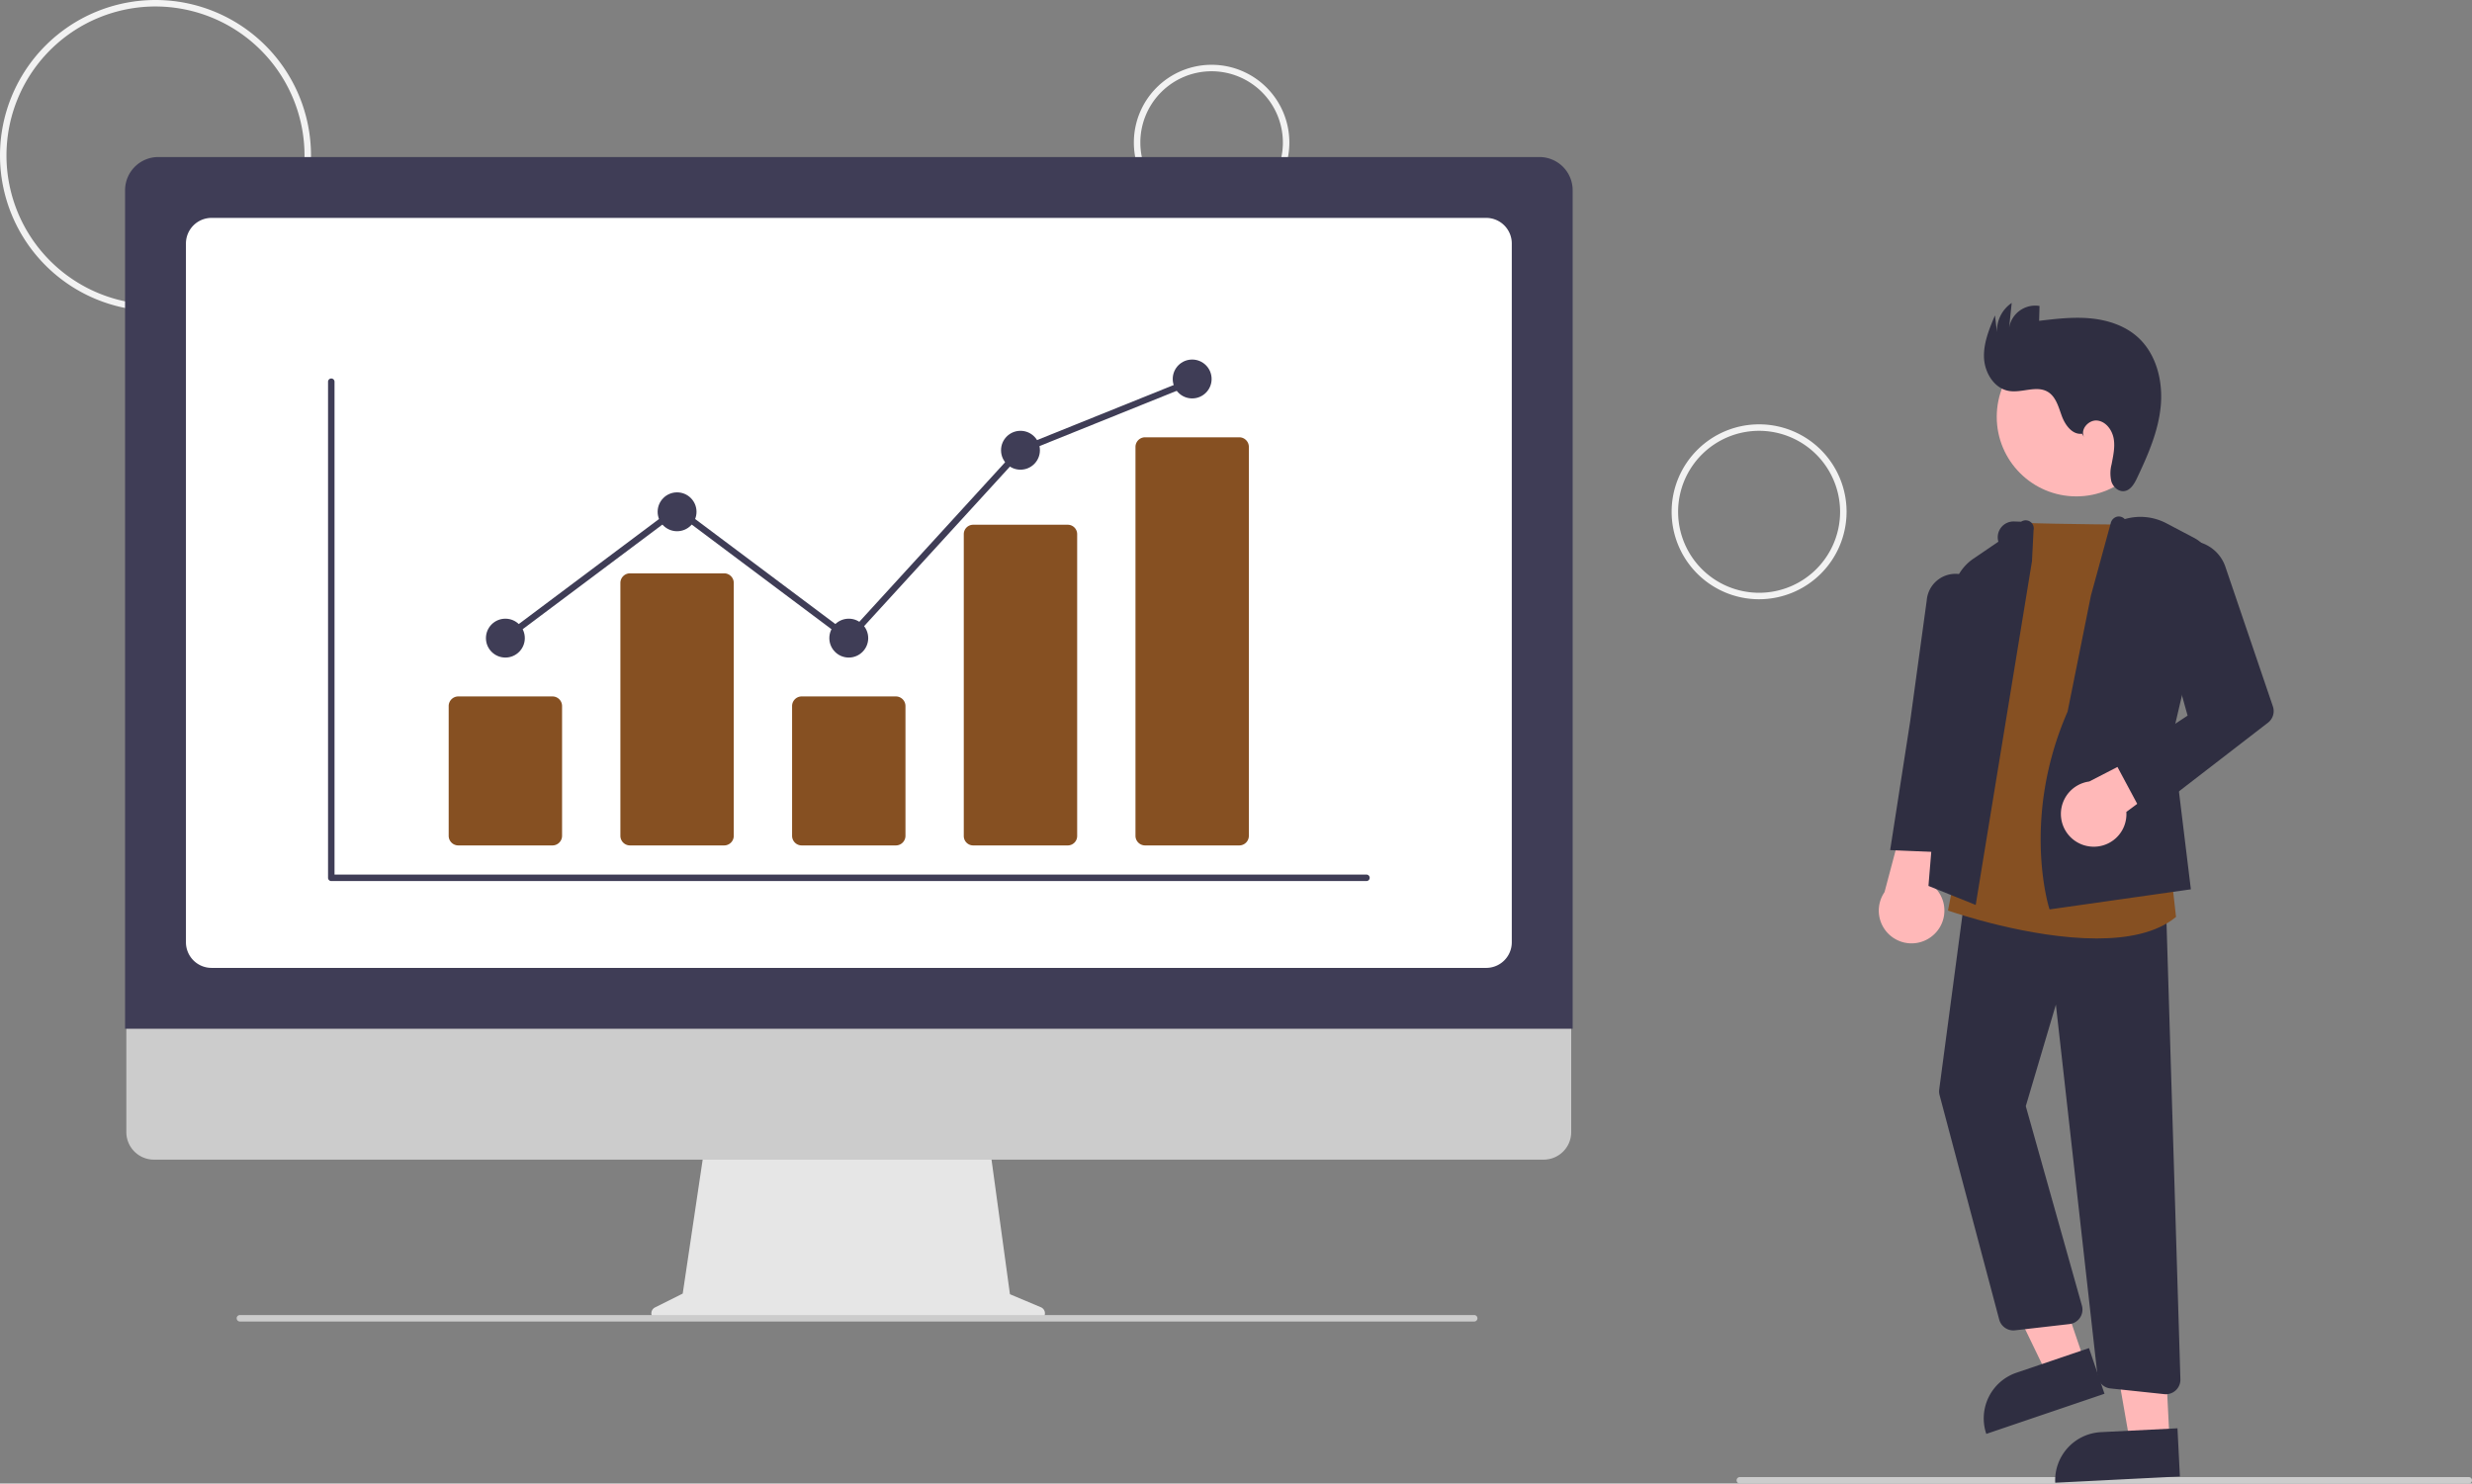 <svg xmlns="http://www.w3.org/2000/svg" width="763.057" height="458" data-name="Layer 1" viewBox="0 0 763.057 458"><rect x="0" y="0" width="763.057" height="458" fill="#808080" stroke="none"/><path fill="#f2f2f2" d="M48 96a48 48 0 1 1 48-48 48.054 48.054 0 0 1-48 48Zm0-94a46 46 0 1 0 46 46A46.052 46.052 0 0 0 48 2ZM374 68a24 24 0 1 1 24-24 24.027 24.027 0 0 1-24 24Zm0-46a22 22 0 1 0 22 22 22.025 22.025 0 0 0-22-22ZM543 185a27 27 0 1 1 27-27 27.03 27.03 0 0 1-27 27Zm0-52a25 25 0 1 0 25 25 25.028 25.028 0 0 0-25-25Z"/><path fill="#ccc" d="M762.057 458h-225a1 1 0 0 1 0-2h225a1 1 0 0 1 0 2Z"/><circle cx="640.917" cy="128.686" r="24.561" fill="#ffb8b8"/><path fill="#ffb8b8" d="m643.465 420.343-11.608 3.942-20.733-42.899 17.133-5.819 15.208 44.776z"/><path fill="#2f2e41" d="m622.439 423.785 22.387-7.604 4.788 14.096-36.483 12.392a14.887 14.887 0 0 1 9.308-18.884Z"/><path fill="#ffb8b8" d="m669.694 444.575-12.244.615-8.201-46.935 18.072-.909 2.373 47.229z"/><path fill="#2f2e41" d="m648.528 442.131 23.614-1.187.747 14.868-38.482 1.934a14.887 14.887 0 0 1 14.121-15.615Z"/><path fill="#ffb8b8" d="M596.829 288.63a10.056 10.056 0 0 0-.468-15.412l11.674-33.774-17.991 4.597-8.328 31.368a10.11 10.11 0 0 0 15.113 13.221Z"/><path fill="#2f2e41" d="M668.55 430.424a4.544 4.544 0 0 1-.474-.026l-16.62-1.76a4.472 4.472 0 0 1-3.999-3.973l-12.845-114.51-9.294 31.335 17.329 61.583a4.5 4.5 0 0 1-3.818 5.69l-16.848 1.936a4.523 4.523 0 0 1-4.863-3.315l-18.409-69.303a4.482 4.482 0 0 1-.111-1.748l8.274-62.199 61.714 4.95 4.462 146.702a4.5 4.5 0 0 1-4.498 4.638Z"/><path fill="#865022" d="M647.217 289.719c-20.676 0-44.085-7.989-45.502-8.48l-.41-.142 23.324-119.684.43.018c9.243.375 34.469.567 34.723.569l.452.003 9.723 105.62 1.738 15.448-.213.172c-5.948 4.809-14.821 6.476-24.265 6.476Z"/><path fill="#2f2e41" d="m609.864 279.375-14.589-5.876 7.436-89.944a14.856 14.856 0 0 1 6.474-11.103l7.677-5.225a4.868 4.868 0 0 1 4.827-6.24l2.2.071a2.5 2.5 0 0 1 3.826 2.66l-.483 9.53Z"/><path fill="#2f2e41" d="m602.503 263.251-19.049-.802 6.17-39.693 5.114-37.348a8.924 8.924 0 0 1 11.578-7.846 8.917 8.917 0 0 1 6.174 9.647l-5.18 40.467ZM632.665 280.751l-.13-.4c-.088-.275-8.673-27.812 5.692-60.673l7.203-35.825 6.155-22.495a2.69 2.69 0 0 1 1.632-1.773 2.477 2.477 0 0 1 2.648.68 17.198 17.198 0 0 1 12.86 1.286l8.645 4.554a9.815 9.815 0 0 1 4.981 10.923l-11.815 50.423 5.743 47.097Z"/><path fill="#ffb8b8" d="M645.245 261.338a10.056 10.056 0 0 0 11.118-10.684l26.756-19.821-9.353-4.434-28.851 14.862a10.11 10.11 0 0 0 .33 20.077Z"/><path fill="#2f2e41" d="m662.02 252.465-9.037-16.869 22.287-14.668-10.876-39.01a11.795 11.795 0 0 1 9.03-14.731 11.827 11.827 0 0 1 13.5 7.764l14.674 43.135a4.5 4.5 0 0 1-1.511 5.013ZM642.655 133.895c-2.944.383-5.165-2.629-6.195-5.414s-1.815-6.026-4.375-7.53c-3.497-2.056-7.972.416-11.971-.262-4.516-.766-7.453-5.552-7.683-10.127s1.59-8.976 3.377-13.194l.624 5.242a10.396 10.396 0 0 1 4.542-9.086l-.803 7.692a8.164 8.164 0 0 1 9.392-6.756l-.127 4.584c5.217-.62 10.479-1.242 15.71-.77s10.501 2.129 14.467 5.574c5.931 5.154 8.098 13.641 7.37 21.466s-3.957 15.174-7.323 22.275c-.847 1.786-2.018 3.802-3.982 4.03-1.765.204-3.38-1.27-3.928-2.96a10.73 10.73 0 0 1 .047-5.271c.497-2.638 1.122-5.333.656-7.976s-2.368-5.254-5.032-5.578-5.39 2.721-4.11 5.08Z"/><path fill="#e6e6e6" d="m321.31 403.577-9.56-4.026-6.56-47.928h-87.34l-7.108 47.733-8.554 4.276a2.031 2.031 0 0 0 .908 3.848h117.426a2.031 2.031 0 0 0 .788-3.903Z"/><path fill="#ccc" d="M476.519 358H47.481A8.5 8.5 0 0 1 39 349.5V289h446v60.5a8.5 8.5 0 0 1-8.481 8.5Z"/><path fill="#3f3d56" d="M485.448 317.594H38.608V58.727A10.258 10.258 0 0 1 48.855 48.48h426.346a10.259 10.259 0 0 1 10.247 10.247Z"/><path fill="#fff" d="M458.76 298.805H65.296a7.908 7.908 0 0 1-7.9-7.9V75.169a7.909 7.909 0 0 1 7.9-7.9H458.76a7.909 7.909 0 0 1 7.9 7.9v215.738a7.908 7.908 0 0 1-7.9 7.9Z"/><path fill="#ccc" d="M455.057 407.98h-381a1 1 0 0 1 0-2h381a1 1 0 0 1 0 2Z"/><path fill="#3f3d56" d="M421.796 272H102.261a1 1 0 0 1-1-1V117.847a1 1 0 0 1 2 0V270h318.535a1 1 0 0 1 0 2Z"/><path fill="#865022" d="M170.531 261h-29.063a2.972 2.972 0 0 1-2.968-2.968v-40.064a2.972 2.972 0 0 1 2.968-2.968h29.063a2.972 2.972 0 0 1 2.969 2.968v40.064a2.972 2.972 0 0 1-2.969 2.968ZM223.531 261h-29.063a2.972 2.972 0 0 1-2.968-2.968v-78.064a2.972 2.972 0 0 1 2.968-2.968h29.063a2.972 2.972 0 0 1 2.969 2.968v78.064a2.972 2.972 0 0 1-2.969 2.968ZM276.531 261h-29.063a2.972 2.972 0 0 1-2.968-2.968v-40.064a2.972 2.972 0 0 1 2.968-2.968h29.063a2.972 2.972 0 0 1 2.969 2.968v40.064a2.972 2.972 0 0 1-2.969 2.968ZM329.531 261h-29.063a2.907 2.907 0 0 1-2.968-2.834v-93.332a2.907 2.907 0 0 1 2.968-2.834h29.063a2.907 2.907 0 0 1 2.969 2.834v93.332a2.907 2.907 0 0 1-2.969 2.834ZM382.531 261h-29.063a2.972 2.972 0 0 1-2.968-2.968V137.968a2.972 2.972 0 0 1 2.968-2.968h29.063a2.972 2.972 0 0 1 2.969 2.968v120.064a2.972 2.972 0 0 1-2.969 2.968Z"/><circle cx="156" cy="197" r="6" fill="#3f3d56"/><circle cx="209" cy="158" r="6" fill="#3f3d56"/><circle cx="262" cy="197" r="6" fill="#3f3d56"/><circle cx="315" cy="139" r="6" fill="#3f3d56"/><circle cx="368" cy="117" r="6" fill="#3f3d56"/><path fill="#3f3d56" d="M262.126 198.344 209 158.552 156.6 197.8l-1.2-1.6 53.6-40.147 52.874 39.603 52.541-57.498.211-.086 53-21.354.748 1.855-52.789 21.269-53.459 58.502z"/></svg>